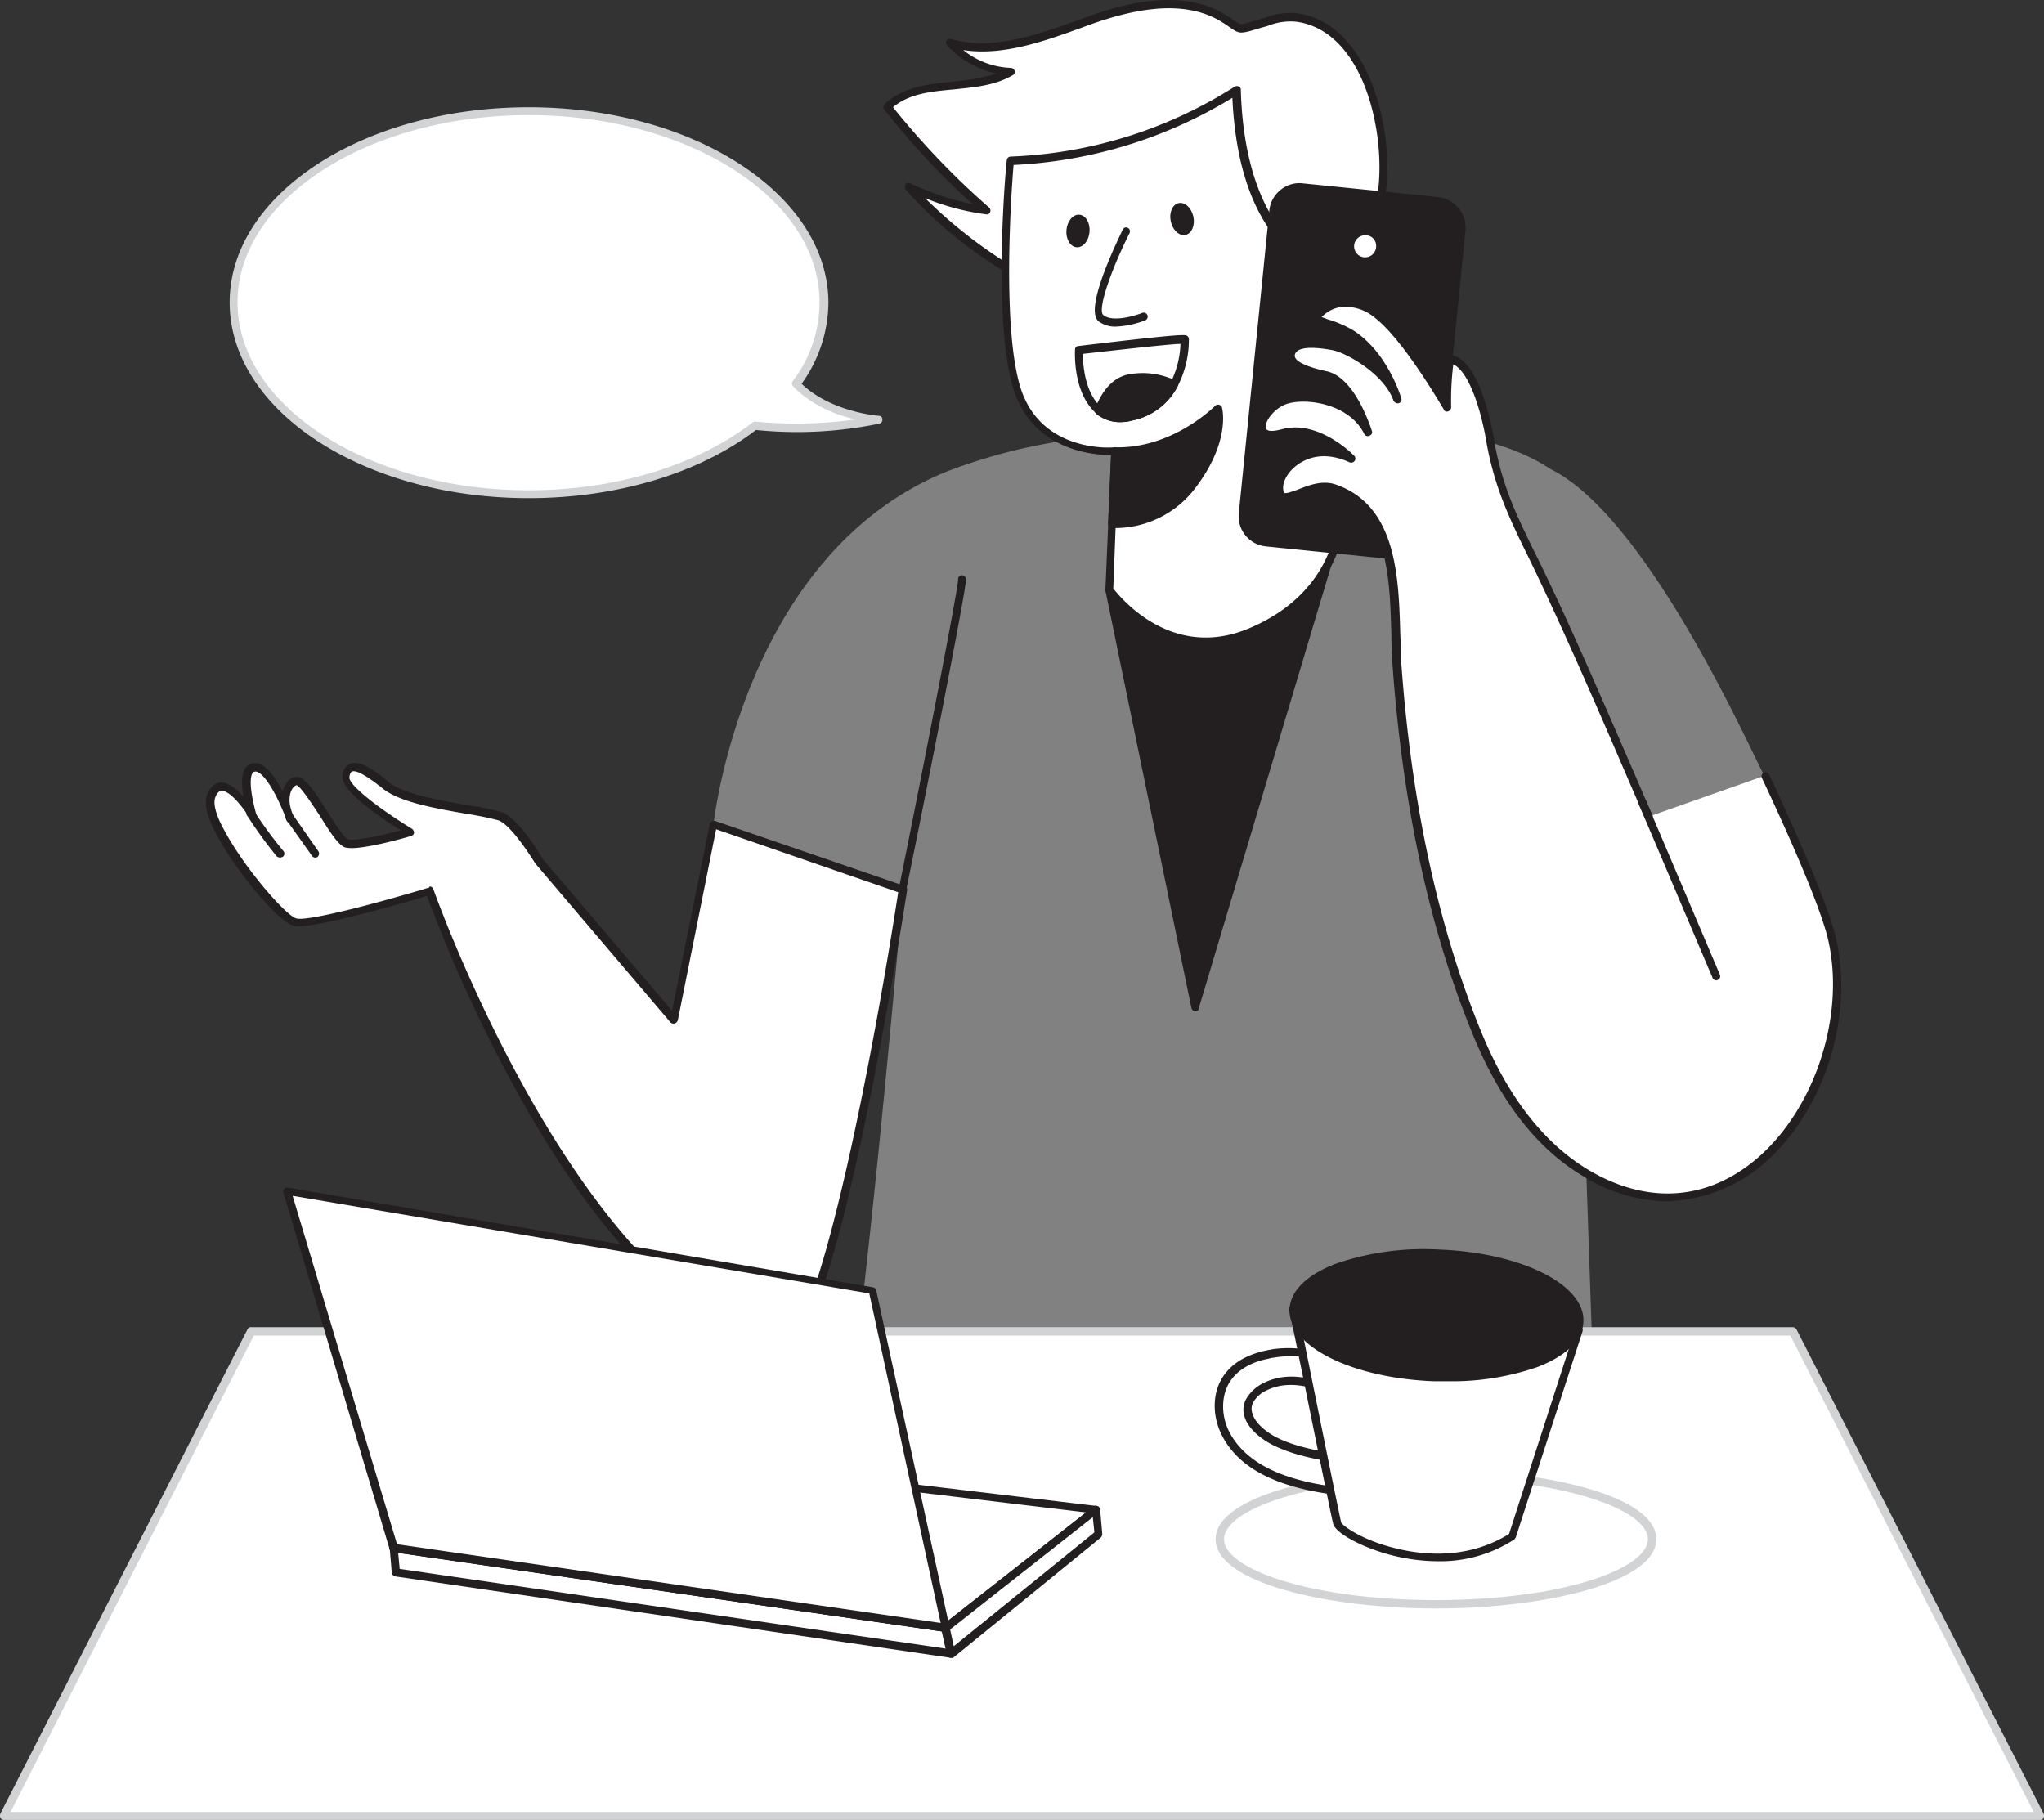 <svg xmlns="http://www.w3.org/2000/svg" viewBox="0 0 389.55 346.84"><rect x="0" y="0" width="389.55" height="346.84" fill="#333333" stroke="none"/><defs><style>.cls-1{fill:#828182;}.cls-2{fill:#231f20;}.cls-3{fill:#fff;}.cls-4{fill:none;}.cls-5{fill:#d1d3d4;}</style></defs><title>Asset 1</title><g id="Layer_2" data-name="Layer 2"><g id="Layer_1-2" data-name="Layer 1"><path class="cls-1" d="M300.27,160.64l36-12.8c-1.5-2.2-21.7-49-40.7-58.4-16.6-11-47.4-8.9-82.2-6.5a106.52,106.52,0,0,0-32.6,6.8C141.57,105.34,136,157,136,157l36.1,12.4s-5.9,70.2-11.4,107c0,0,45.2,26.6,143.8,10.3C304.48,286.74,300.48,171,300.27,160.64Z"/><polygon class="cls-2" points="211.38 112.34 227.78 191.94 255.38 100.04 211.38 112.34"/><path class="cls-2" d="M227.77,192.74h0a.87.87,0,0,1-.7-.6l-16.4-79.6a.82.82,0,0,1,.5-.9l43.9-12.3a.72.72,0,0,1,.9.5v.4l-27.5,91.9C228.48,192.54,228.17,192.74,227.77,192.74Zm-15.5-79.8L228,188.84l26.29-87.7Z"/><path class="cls-3" d="M247.17,3.44c-3-.4-5.1.7-7.9,1.4-3.6.9-2.6,1-5.89-1.1-7.61-4.9-17.61-2.7-26.11.3s-17.6,6.7-26.3,4.2a16.62,16.62,0,0,0,11.61,5.5c-7.11,4.2-17.5,1-23.5,6.7A147.45,147.45,0,0,0,188,40.24a55.06,55.06,0,0,1-14.8-4.5c8.5,9.6,19.4,16.8,31.1,22,8.61,3.8,18,6.5,27.4,5.9,15.1-1,30.6-12.9,31.8-28.6C264.38,24.24,260.27,5.24,247.17,3.44Z"/><path class="cls-2" d="M229,64.34c-7.5,0-15.71-2-25-6-12.7-5.6-23.3-13.1-31.4-22.2a.91.91,0,0,1,0-1,.65.65,0,0,1,.9-.2,55.56,55.56,0,0,0,11.9,4,144.14,144.14,0,0,1-16.9-18.1.77.77,0,0,1,.1-1c3.5-3.3,8.3-3.8,13-4.3a39.1,39.1,0,0,0,8.3-1.5,18.25,18.25,0,0,1-9.4-5.4.74.74,0,0,1,.8-1.2c7.8,2.2,16-.7,23.9-3.5l1.9-.7c7.5-2.7,18.5-5.6,26.8-.2.5.3.89.6,1.2.8,1.3.9,1.3.9,3,.4l1-.3,2.1-.6a12.91,12.91,0,0,1,6.1-.8h0c13.1,1.9,17.9,20.4,17,32.4-1.3,16.8-17.9,28.3-32.5,29.3A26.2,26.2,0,0,1,229,64.34Zm-52.71-26.6a91.17,91.17,0,0,0,28.4,19.1c10.21,4.5,19,6.4,27,5.8,18-1.2,30.1-15.4,31.1-27.8.9-11.4-3.5-29-15.7-30.7h0a11.55,11.55,0,0,0-5.5.8l-2.1.6-1,.3c-2.2.6-2.5.5-4.2-.7-.3-.2-.7-.5-1.2-.8-7.7-5-18.2-2.2-25.5.4l-1.9.7c-7.2,2.6-14.7,5.2-22.1,4.1a15.25,15.25,0,0,0,9.1,3.4.86.86,0,0,1,.7.6.68.68,0,0,1-.4.8c-3.4,2-7.4,2.3-11.2,2.7-4.4.4-8.5.8-11.6,3.4a150.25,150.25,0,0,0,18.3,19.1.76.76,0,0,1,.2.9.68.68,0,0,1-.8.4A46.36,46.36,0,0,1,176.27,37.74Z"/><path class="cls-3" d="M212.48,85.94l-1.1,26.4s10.6,14.9,26.89,8,17-20.3,17-20.3l-5.2-50.3s-13.7-4.6-14.5-32.6c0,0-17.3,12.4-43.1,13.4,0,0-2.8,30.9,1.4,43.7S212.48,85.94,212.48,85.94Z"/><path class="cls-2" d="M229.88,122.94c-11.71,0-19-10-19.11-10.1a.75.75,0,0,1-.1-.5l1.1-25.6c-3.2,0-14.69-.8-18.5-12.2-4.19-12.8-1.6-42.8-1.39-44a.74.74,0,0,1,.7-.7,85.42,85.42,0,0,0,42.69-13.3.83.83,0,0,1,1.11.2.6.6,0,0,1,.1.4c.4,14.1,4.2,22,7.29,26.2,3.3,4.5,6.61,5.7,6.71,5.7a.64.64,0,0,1,.5.6l5.2,50.3c0,.3-.9,14.1-17.5,21.1A20.82,20.82,0,0,1,229.88,122.94Zm-17.71-10.8c1.4,1.8,11.21,13.8,25.9,7.6,15.7-6.6,16.5-19.5,16.5-19.7l-5.2-49.7c-2.5-1.1-13.4-7.3-14.5-31.7a87.82,87.82,0,0,1-41.7,12.8c-.4,4.6-2.3,31.3,1.4,42.7,4,12.1,17.2,11.2,17.8,11.1a1.42,1.42,0,0,1,.6.2c.2.1.2.4.2.6Z"/><path class="cls-3" d="M243,63a13.55,13.55,0,0,0,10.4-1.5c4.5-2.7,6.7-7.6,6.79-12.7a13,13,0,0,0-.9-5.5,6.66,6.66,0,0,0-4-3.7c-2.2-.6-4.39.2-6.5,1.1-3.1,1.2-3.29,2.9-5.2,5.3.2-.2.4-.8.6-1"/><path class="cls-2" d="M246.38,64.24a22.16,22.16,0,0,1-3.61-.4.79.79,0,0,1-.6-.9.78.78,0,0,1,.9-.6h.2a13.38,13.38,0,0,0,9.8-1.4c4-2.4,6.3-6.8,6.4-12.1a11,11,0,0,0-.9-5.1,5.57,5.57,0,0,0-3.5-3.2c-1.9-.5-3.8.2-6,1a6.66,6.66,0,0,0-3.5,3.1,20.28,20.28,0,0,1-1.3,1.8l-.1.2a.73.73,0,0,1-1.1-.2.78.78,0,0,1-.1-.8l.1-.1.1-.3a1.79,1.79,0,0,1,.5-.7c.1-.1.21-.1.3-.2l.4-.5a8,8,0,0,1,4.2-3.7c1.9-.8,4.5-1.8,7-1.1a7,7,0,0,1,4.5,4.1,12.71,12.71,0,0,1,1,5.8c-.1,5.9-2.7,10.7-7.1,13.4A17.05,17.05,0,0,1,246.38,64.24Z"/><path class="cls-2" d="M211.88,99.84a18.57,18.57,0,0,0,15.5-7.6c6.29-8.4,4.7-14.4,4.7-14.4s-8.2,8.5-19.7,8.1Z"/><path class="cls-2" d="M212.67,100.64h-.79a.78.78,0,0,1-.71-.8l.6-13.9a.69.69,0,0,1,.71-.7h0c11,.3,19-7.8,19.1-7.9a.78.78,0,0,1,1.1,0c.1.1.2.2.2.3.1.3,1.6,6.4-4.8,15A19.17,19.17,0,0,1,212.67,100.64Zm.6-13.9-.5,12.4a17.88,17.88,0,0,0,14.11-7.3c4.2-5.7,4.79-10.2,4.7-12.3-2.6,2.2-9.41,7.2-18.31,7.2Z"/><path class="cls-3" d="M214.67,44s-7.2,14.5-4.79,16.5,8.2-.3,8.2-.3"/><path class="cls-2" d="M212.77,62.24a5.21,5.21,0,0,1-3.39-1c-2.71-2.2,2.89-13.9,4.6-17.5a.71.71,0,0,1,1-.3.77.77,0,0,1,.29,1c-3.39,6.7-6.2,14.6-5,15.6,1.71,1.4,5.9.2,7.4-.4a.76.76,0,1,1,.6,1.4A17.44,17.44,0,0,1,212.77,62.24Z"/><ellipse class="cls-2" cx="225.28" cy="41.75" rx="2.2" ry="3.1" transform="translate(-3.73 48.66) rotate(-12.23)"/><ellipse class="cls-2" cx="204.39" cy="44.58" rx="3.1" ry="2.2" transform="matrix(0.09, -1, 1, 0.09, 142.47, 244.4)"/><path class="cls-2" d="M213.77,80.44a6.83,6.83,0,0,1-4.89-1.7c-4.5-4-4-11.8-4-12.1a.68.68,0,0,1,.7-.7c20.1-2.4,20.4-2.2,20.7-1.9a.71.71,0,0,1,.3.6h0a19.44,19.44,0,0,1-2.1,8.9,12.48,12.48,0,0,1-8.71,6.6A8,8,0,0,1,213.77,80.44Zm-7.39-13c0,1.9.29,7.3,3.5,10.2a6.8,6.8,0,0,0,5.5,1.2,11.24,11.24,0,0,0,7.7-5.9,17.66,17.66,0,0,0,1.9-7.4c-2.71.1-12.21,1.2-18.6,1.9Z"/><path class="cls-2" d="M223.67,73.34c-3.6,6.8-11.1,7.7-14.29,4.9,1-2.6,2.7-5.3,5.5-6.1A13.44,13.44,0,0,1,223.67,73.34Z"/><path class="cls-2" d="M213.77,80.44a7.21,7.21,0,0,1-4.89-1.6,1,1,0,0,1-.21-.9c1.4-3.6,3.4-5.8,6-6.5a14.47,14.47,0,0,1,9.4,1.1c.2.1.3.3.4.4a.64.64,0,0,1,0,.6,12.46,12.46,0,0,1-8.7,6.6A8,8,0,0,1,213.77,80.44Zm-3.5-2.5a6.74,6.74,0,0,0,5,.8,10.69,10.69,0,0,0,7.21-5.2,12.1,12.1,0,0,0-7.5-.7c-1.91.6-3.5,2.3-4.71,5.1Z"/><path class="cls-2" d="M183.38,110.44c.2,1.6-11.3,59.1-11.3,59.1"/><path class="cls-2" d="M172,170.24h-.1a.78.78,0,0,1-.6-.9h0c4.6-22.7,11.3-57.1,11.3-58.9a.71.71,0,0,1,.7-.8h0a.77.77,0,0,1,.8.7h0c.2,1.6-9.4,49.7-11.4,59.3A.66.66,0,0,1,172,170.24Z"/><path class="cls-2" d="M248.07,35.74l25.7,2.6a5.23,5.23,0,0,1,4.61,5.6l-5.8,57.5A5.22,5.22,0,0,1,267,106l-25.71-2.6a5.23,5.23,0,0,1-4.6-5.6l5.8-57.5A5.07,5.07,0,0,1,248.07,35.74Z"/><path class="cls-2" d="M267.57,106.74H267l-25.7-2.6a5.77,5.77,0,0,1-5.2-6.4l5.8-57.5a5.67,5.67,0,0,1,2.1-4,5.56,5.56,0,0,1,4.3-1.3l25.7,2.6a5.92,5.92,0,0,1,5.3,6.4h0l-5.8,57.5a6,6,0,0,1-5.9,5.3Zm-20-70.3a4.44,4.44,0,0,0-4.3,3.9l-5.8,57.5a4.44,4.44,0,0,0,3.9,4.8l25.7,2.6h0a4.55,4.55,0,0,0,3.2-1,4.31,4.31,0,0,0,1.61-2.9l5.79-57.5a4.5,4.5,0,0,0-1-3.2,4.24,4.24,0,0,0-2.9-1.6l-25.7-2.6Z"/><path class="cls-3" d="M336.27,147.84s10.61,22.1,12.61,30.9c6.29,27-17.9,62.6-47.21,44.7-9.6-5.9-16.1-15.9-20.29-26.3-9.11-22.2-13.61-46.8-15.3-70.6-.8-10.8,1.2-28.9-12-33.4-4.3-1.5-9.2,3.2-10.2,1.2-1.71-3.3,4.2-11.1,13.5-6.9,0,0-6.5-6.7-13.11-4.8s-3.79-4.8.4-6.2c3.8-1.4,12.71-.2,15.8,6,0,0-2.9-9.8-8.1-10.8s-6.9-2.4-6.6-4c.5-2.7,5.3-2.1,8.1-1.5s10.3,4.7,12.2,10.1c0,0-2.5-8.6-8.8-12.6-4-2.5-7.2-2.2-6.39-3.4s5.39-4.6,11.2-.4,13.6,17.8,13.6,17.8,0-9.4.8-9.1c4.5,1.1,6.79,12,7.4,15.5,1.5,8.4,4.1,14.2,8,21.9,7.2,14.5,15.79,34.9,22.29,49.7"/><path class="cls-2" d="M317.57,228.94a30.9,30.9,0,0,1-16.2-5c-8.6-5.2-15.5-14.2-20.6-26.6-8.4-20.3-13.5-44.2-15.4-70.9-.1-1.7-.2-3.6-.2-5.6-.3-10.5-.6-23.5-11.2-27.1-2-.7-4.4.2-6.2,1s-3.6,1.4-4.4-.1c-.9-1.7-.1-4.3,1.8-6.3a9.93,9.93,0,0,1,8.8-2.8c-2.4-1.6-5.8-3.1-9.3-2.1s-4.5-.3-4.8-1.2c-.7-2.1,1.8-5.5,4.8-6.5a16.4,16.4,0,0,1,13.5,2.6c-1.3-2.6-3.2-5.4-5.7-5.9-3.3-.7-7.7-2-7.2-4.9.7-3.7,7-2.5,9-2.1a22,22,0,0,1,8.1,4.4,18.56,18.56,0,0,0-5.3-5.5,18.86,18.86,0,0,0-4.6-2c-1.2-.4-2-.6-2.2-1.3a1.32,1.32,0,0,1,.2-1.2,7.81,7.81,0,0,1,4.6-2.7,9.64,9.64,0,0,1,7.7,2.1c4.4,3.3,9.8,11.6,12.3,15.7.1-6.3.8-6.8,1-7a1.08,1.08,0,0,1,.8-.2c5,1.2,7.3,12.7,7.9,16.2,1.4,8.3,4.1,14,7.9,21.7,5.8,11.7,12.4,27,18.3,40.6,1.4,3.2,2.7,6.3,4,9.2a.88.88,0,0,1-.5,1c-.4.1-.8,0-.9-.4-1.3-2.9-2.6-6-4-9.2-5.8-13.5-12.5-28.8-18.2-40.5-3.9-7.9-6.6-13.7-8.1-22.2-1-6-3.3-13.3-6.3-14.7a56.31,56.31,0,0,0-.4,8.2.86.86,0,0,1-.8.8.55.55,0,0,1-.6-.4c-.1-.1-7.7-13.4-13.3-17.6a8.53,8.53,0,0,0-6.5-1.9,6.4,6.4,0,0,0-3.5,1.9,7.6,7.6,0,0,1,1.1.4,21.3,21.3,0,0,1,4.9,2.1c6.5,4.1,9.1,12.6,9.2,13a.72.72,0,0,1-.5.9h0a.88.88,0,0,1-1-.5h0c-1.8-5.1-9-9.1-11.6-9.6-4.4-.8-6.9-.5-7.2.9-.2,1.1,1.9,2.2,6,3.1,5.5,1.1,8.5,10.9,8.7,11.4a.72.72,0,0,1-.5.9.73.73,0,0,1-1-.4c-2.9-5.8-11.3-6.9-14.9-5.6-2.4.9-4.2,3.5-3.8,4.6.2.6,1.3.6,2.9.2,7-2,13.6,4.7,13.9,5a.77.77,0,0,1,.1,1,.81.81,0,0,1-.9.3c-6.3-2.9-10,.3-11,1.3-1.5,1.5-2.1,3.4-1.5,4.5.3.2,1.6-.3,2.5-.6,2-.8,4.7-1.9,7.3-1,11.6,4,12,17.6,12.3,28.5.1,2,.1,3.9.2,5.6,1.9,26.5,7,50.2,15.3,70.4,5,12.1,11.7,20.8,20,25.9,10.5,6.4,21.3,6.3,30.5-.4,12.3-8.9,19.1-28,15.5-43.4-2-8.5-12.5-30.5-12.6-30.7a.76.76,0,0,1,1.4-.6h0c.4.9,10.6,22.3,12.7,31,3.8,16.3-3.1,35.6-16.1,45A30,30,0,0,1,317.57,228.94Z"/><circle class="cls-3" cx="260.17" cy="46.94" r="2.9"/><path class="cls-2" d="M260.17,50.54a3.6,3.6,0,1,1,3.6-3.6,3.52,3.52,0,0,1-3.6,3.6Zm0-5.7a2.1,2.1,0,1,0,2.1,2.1h0a2,2,0,0,0-2.1-2.1Z"/><path class="cls-2" d="M327.07,186.84a.75.75,0,0,1-.7-.5l-14.1-33.2a.76.76,0,1,1,1.4-.6l14.1,33.2a.73.73,0,0,1-.4,1h0A.37.37,0,0,1,327.07,186.84Z"/><path class="cls-3" d="M135.88,157l-7.5,37.2-25.8-30.4s-4.4-7.4-7.31-8.4c-3.39-1.3-17.3-2.1-21.89-5.9s-7.2-4.6-7.6-1.7S78,158.34,78,158.34s-10.1,3-12.2,2.1-7.3-11.8-9.4-11.8c-1.1,0-3.4,2.3-1.2,7.1-1.8-4.6-4.4-9.8-6.6-9.8s-2.1,3.9-.7,9c0,0-5.6-9-7.7-3.5-2,5.1,12.7,23.2,16,24s25.7-5.9,25.7-5.9,27.1,77.4,66.5,87.6c9.8,2.5,23.6-87.8,23.6-87.8Z"/><path class="cls-2" d="M148.77,258.14a1.31,1.31,0,0,1-.6-.1c-16.5-4.2-32.9-20.4-48.5-47.9a281.87,281.87,0,0,1-18.3-39.4c-4.3,1.3-22.2,6.5-25.4,5.7-2.9-.7-11.2-10.6-14.8-17.6-1.8-3.4-2.3-5.8-1.7-7.4.6-1.4,1.4-2.2,2.5-2.3,1.5-.1,3.2,1.2,4.4,2.7-.4-2.7-.3-4.6.5-5.6a2.06,2.06,0,0,1,1.8-.8h0c1.6,0,3.3,1.8,5.2,5.4a4.24,4.24,0,0,1,.6-1.4,2.63,2.63,0,0,1,2.1-1.4c1.5,0,3.2,2.5,5.8,6.6,1.3,2.1,3.2,5,3.9,5.3,1.1.4,6.1-.6,10.1-1.7-4-2.5-11.5-7.6-11.1-10.4a2.53,2.53,0,0,1,1.5-2.3c1.5-.6,3.7.5,7.3,3.5,3,2.4,10.3,3.6,15.6,4.5a41.32,41.32,0,0,1,6.1,1.3c3,1.1,7.2,8,7.61,8.8l24.7,29,7.19-35.6a.66.66,0,0,1,.4-.5,1.27,1.27,0,0,1,.6-.1l36.11,12.4a.75.75,0,0,1,.5.8c-.5,3.3-12.61,81.5-22.4,88A10.73,10.73,0,0,1,148.77,258.14Zm-66.89-89.2a.75.75,0,0,1,.7.5c.3.8,27.39,77.2,66,87.1a1.18,1.18,0,0,0,1-.2c7.3-4.9,17.3-58.2,21.6-86.3l-34.7-12-7.3,36.4a.9.9,0,0,1-.6.6.79.79,0,0,1-.81-.2L102,164.54c-1.3-2.1-4.8-7.4-7-8.2a58.53,58.53,0,0,0-5.8-1.2c-5.8-1-13-2.2-16.3-4.9-4-3.2-5.3-3.4-5.8-3.2-.3.1-.5.7-.5,1.1-.2,1.5,6,6.2,11.9,9.8a.91.91,0,0,1,.4.8c0,.3-.3.5-.6.6-1.7.5-10.5,3-12.7,2.1-1.1-.5-2.5-2.5-4.6-5.9-1.4-2.1-3.7-5.7-4.5-5.9a1.78,1.78,0,0,0-.8.7c-.3.5-1,2,0,4.6l.3.8a.73.73,0,0,1-.4,1h0a.73.73,0,0,1-1-.4l-.3-.9c-2.5-6.2-4.6-8.4-5.6-8.4h0a.76.76,0,0,0-.5.2c-.3.3-1,1.9.6,7.8a.75.75,0,0,1-.4.9.69.69,0,0,1-1-.3c-1.3-2.1-3.8-5.1-5.2-4.9-.5,0-.9.5-1.2,1.3-.2.6-.4,2.3,1.7,6.1,3.8,7.2,11.8,16.4,13.8,16.9,2.3.6,16.4-3.2,25.3-5.9Z"/><line class="cls-4" x1="55.18" y1="155.84" x2="60.08" y2="162.74"/><path class="cls-2" d="M60.08,163.44a.71.71,0,0,1-.6-.3l-4.9-6.9a.82.82,0,0,1,.19-1.1h0a.81.81,0,0,1,1.1.2l4.81,6.9a.83.83,0,0,1-.2,1.1h0A.61.61,0,0,1,60.08,163.44Z"/><path class="cls-3" d="M47.87,155a82.55,82.55,0,0,0,5.6,7.6"/><path class="cls-2" d="M53.37,163.44a1.47,1.47,0,0,1-.6-.2,82,82,0,0,1-5.59-7.7.78.78,0,1,1,1.19-1l.1.1a80.12,80.12,0,0,0,5.5,7.5.78.78,0,0,1,0,1.1A1.38,1.38,0,0,1,53.37,163.44Z"/><g id="desk"><polygon class="cls-3" points="47.88 253.84 341.68 253.84 388.77 346.14 0.78 346.14 47.88 253.84"/><path class="cls-5" d="M388.77,346.84H.77a.76.76,0,0,1-.7-.4,1.21,1.21,0,0,1,0-.8l47.1-92.3a.67.67,0,0,1,.7-.4h293.8a.84.84,0,0,1,.7.4l47.1,92.3a1.1,1.1,0,0,1,0,.8A.66.66,0,0,1,388.77,346.84ZM2,345.34h385.6l-46.4-90.8H48.37Z"/></g><g id="laptop"><polygon class="cls-3" points="75.08 295.04 75.47 299.74 181.28 315.24 180.18 310.34 75.08 295.04"/><path class="cls-2" d="M181.27,315.94h-.1l-105.8-15.5a.85.85,0,0,1-.7-.7l-.4-4.7a1.15,1.15,0,0,1,.2-.6.74.74,0,0,1,.61-.2l105.19,15.2a.65.65,0,0,1,.61.6l1.1,4.9a.78.78,0,0,1-.6.9C181.38,315.94,181.27,315.94,181.27,315.94ZM76.17,299l104.1,15.2-.69-3.3-103.7-15Z"/><path class="cls-3" d="M75.08,295s24.1-20.6,24.89-20.5l109,13.1-28.7,22.5Z"/><path class="cls-2" d="M180.17,311h-.1l-105.2-15.2c-.3,0-.5-.3-.6-.5a.78.78,0,0,1,.2-.8c24.4-20.9,25.1-20.8,25.6-20.6,1.6.3,107.8,13,108.9,13.1a.65.65,0,0,1,.6.5.67.67,0,0,1-.3.8l-28.69,22.5C180.58,311,180.38,311,180.17,311Zm-103.4-16.5L180,309.44l27-21.2c-21-2.5-101.7-12.2-107-12.9C98.27,276.44,85.47,287.14,76.77,294.54Z"/><polygon class="cls-3" points="181.28 315.24 209.38 292.44 208.97 287.74 180.18 310.34 181.28 315.24"/><path class="cls-2" d="M181.27,315.94a.77.77,0,0,1-.8-.6l-1.1-4.9a.67.67,0,0,1,.3-.8l28.71-22.5a.74.74,0,0,1,.79-.1c.3.1.4.4.5.6l.4,4.7a.91.91,0,0,1-.3.7l-28,22.8A.44.44,0,0,1,181.27,315.94Zm-.19-5.4.69,3.2,26.8-21.7-.3-2.9Z"/><polygon class="cls-3" points="75.08 295.04 54.67 226.94 166.28 245.94 180.18 310.34 75.08 295.04"/><path class="cls-2" d="M180.17,311h-.1l-105.2-15.2c-.3,0-.5-.3-.6-.5L54,227.24a.75.75,0,0,1,.9-.9l111.5,19c.3.1.6.3.6.6l14,64.3a.66.66,0,0,1-.2.7C180.67,310.94,180.38,311,180.17,311Zm-104.5-16.7,103.6,15-13.6-62.8-109.9-18.6Z"/></g><g id="glass_of_coffee" data-name="glass of coffee"><ellipse class="cls-3" cx="273.67" cy="293.34" rx="41.2" ry="12.4"/><path class="cls-5" d="M273.67,306.54c-20.6,0-42-4.9-42-13.2s21.3-13.2,42-13.2,42,4.9,42,13.2S294.27,306.54,273.67,306.54Zm0-24.8c-24.2,0-40.4,6-40.4,11.6s16.21,11.6,40.4,11.6,40.4-6,40.4-11.6-16.19-11.6-40.4-11.6Z"/><path class="cls-3" d="M242.67,257.94l-1,.2a12,12,0,0,0-7.6,4.3c-2.3,3.2-2.1,7.7-.2,11.1,4.4,7.9,15,10.1,23.2,10.8a7,7,0,0,0,3.5-.3,2.56,2.56,0,0,0,1.9-3.1,2.73,2.73,0,0,0-1.5-1.8,9.24,9.24,0,0,0-2.7-.8c-5.1-.8-10.5-1.5-15.1-3.8-2.7-1.4-6.5-4.5-4.5-7.9a7.06,7.06,0,0,1,2.9-2.5c4.7-2.2,9.1-.5,13.8.8a3.55,3.55,0,0,0,1,.2,1.86,1.86,0,0,0,1.3-2.1c-.1-2-2.2-3.4-4.1-4.1A25.35,25.35,0,0,0,242.67,257.94Z"/><path class="cls-2" d="M258.38,285.24a7.57,7.57,0,0,1-1.5-.1c-12.5-1.2-20.3-4.8-23.8-11.2-2.2-4-2.1-8.8.3-12,2.1-2.9,5.6-4.1,8.1-4.6.29-.1.7-.1,1-.2a22,22,0,0,1,11.1,1.3c1.6.6,4.4,2,4.5,4.7a2.63,2.63,0,0,1-2,2.9,3.4,3.4,0,0,1-1.4-.2l-1.2-.4c-4.1-1.2-8-2.4-12-.5A5.67,5.67,0,0,0,239,267a2.57,2.57,0,0,0-.3,2.4c.5,1.9,2.8,3.6,4.5,4.5,4,2,8.6,2.7,13,3.4l1.9.3a8,8,0,0,1,3,.9,3.46,3.46,0,0,1,2,2.8,3.68,3.68,0,0,1-2.4,3.4A4.17,4.17,0,0,1,258.38,285.24Zm-15.61-26.5a4.51,4.51,0,0,0-1,.2c-2.2.4-5.29,1.5-7.1,4-2,2.7-2.1,6.9-.2,10.3,3.3,5.9,10.7,9.3,22.6,10.4a6.54,6.54,0,0,0,3.1-.2,2,2,0,0,0,1.4-1.9,2.2,2.2,0,0,0-1.2-1.6,7.17,7.17,0,0,0-2.5-.7l-1.9-.3c-4.6-.7-9.3-1.5-13.5-3.6-2.1-1.1-4.6-3-5.3-5.4a4.2,4.2,0,0,1,.5-3.6,7.83,7.83,0,0,1,3.21-2.8c4.5-2.2,8.89-.9,13.1.4l1.2.4a1.7,1.7,0,0,0,.7.1c.4-.1.7-.7.7-1.3-.1-1.9-2.5-3-3.6-3.4A19.5,19.5,0,0,0,242.77,258.74Z"/><path class="cls-3" d="M246.48,249.54s7.7,38.5,8.29,40.8,18.9,11.8,33.4,2.5l12.71-39.3Z"/><path class="cls-2" d="M274,297.54a36.31,36.31,0,0,1-12.71-2.4c-3.2-1.2-6.79-3.2-7.2-4.7-.6-2.3-8-39.3-8.4-40.8a.92.92,0,0,1,.21-.7c.2-.2.39-.3.6-.2l54.4,4a.88.88,0,0,1,.6.3.82.82,0,0,1,.1.7L288.88,293a1.87,1.87,0,0,1-.3.4A25.87,25.87,0,0,1,274,297.54Zm-26.5-47.2c1.2,6,7.6,37.7,8.1,39.8.2.5,3,2.7,8.1,4.3s14.9,3.5,23.9-2.1l12.3-38.1Z"/><ellipse class="cls-2" cx="273.8" cy="250.61" rx="11.8" ry="27.3" transform="translate(12.18 513.9) rotate(-87.65)"/><path class="cls-2" d="M275.88,263.24h-2.61c-15.7-.6-27.79-6.7-27.5-13.7.11-3.5,3.3-6.6,8.8-8.7a51.66,51.66,0,0,1,19.7-2.7c15.71.6,27.8,6.7,27.5,13.7-.1,3.5-3.29,6.6-8.79,8.7A49.82,49.82,0,0,1,275.88,263.24Zm-4.31-23.7a46.46,46.46,0,0,0-16.5,2.7c-4.9,1.9-7.7,4.5-7.8,7.3-.2,6,11.71,11.5,26,12.1,7.21.3,14-.6,19.11-2.6,4.89-1.9,7.7-4.5,7.79-7.3.21-6-11.7-11.5-26-12.1A21.58,21.58,0,0,0,271.57,239.54Z"/></g><g id="bubble"><path class="cls-3" d="M167.47,79.94s-9.89-.8-15.7-6.8a26.45,26.45,0,0,0,5.31-15.5c0-20.2-25.2-36.5-56.31-36.5s-56.3,16.3-56.3,36.5,25.2,36.5,56.3,36.5c17.31,0,32.81-5.1,43.11-13A72,72,0,0,0,167.47,79.94Z"/><path class="cls-5" d="M100.77,94.94c-31.5,0-57-16.7-57-37.3s25.5-37.2,57-37.2,57.11,16.7,57.11,37.3a26.81,26.81,0,0,1-5.11,15.4c5.61,5.4,14.61,6.1,14.7,6.1a.68.68,0,0,1,.7.7.76.76,0,0,1-.6.8,77.29,77.29,0,0,1-23.5,1.2C133.27,90.24,117.47,94.94,100.77,94.94Zm0-73c-30.59,0-55.5,16-55.5,35.7s24.91,35.8,55.5,35.8c16.5,0,32-4.7,42.61-12.9.2-.1.3-.2.5-.2a82.27,82.27,0,0,0,19.2-.4c-3.5-.8-8.4-2.6-11.9-6.3a.77.77,0,0,1-.1-1,24.71,24.71,0,0,0,5.1-15C156.27,38,131.38,21.94,100.77,21.94Z"/></g></g></g></svg>